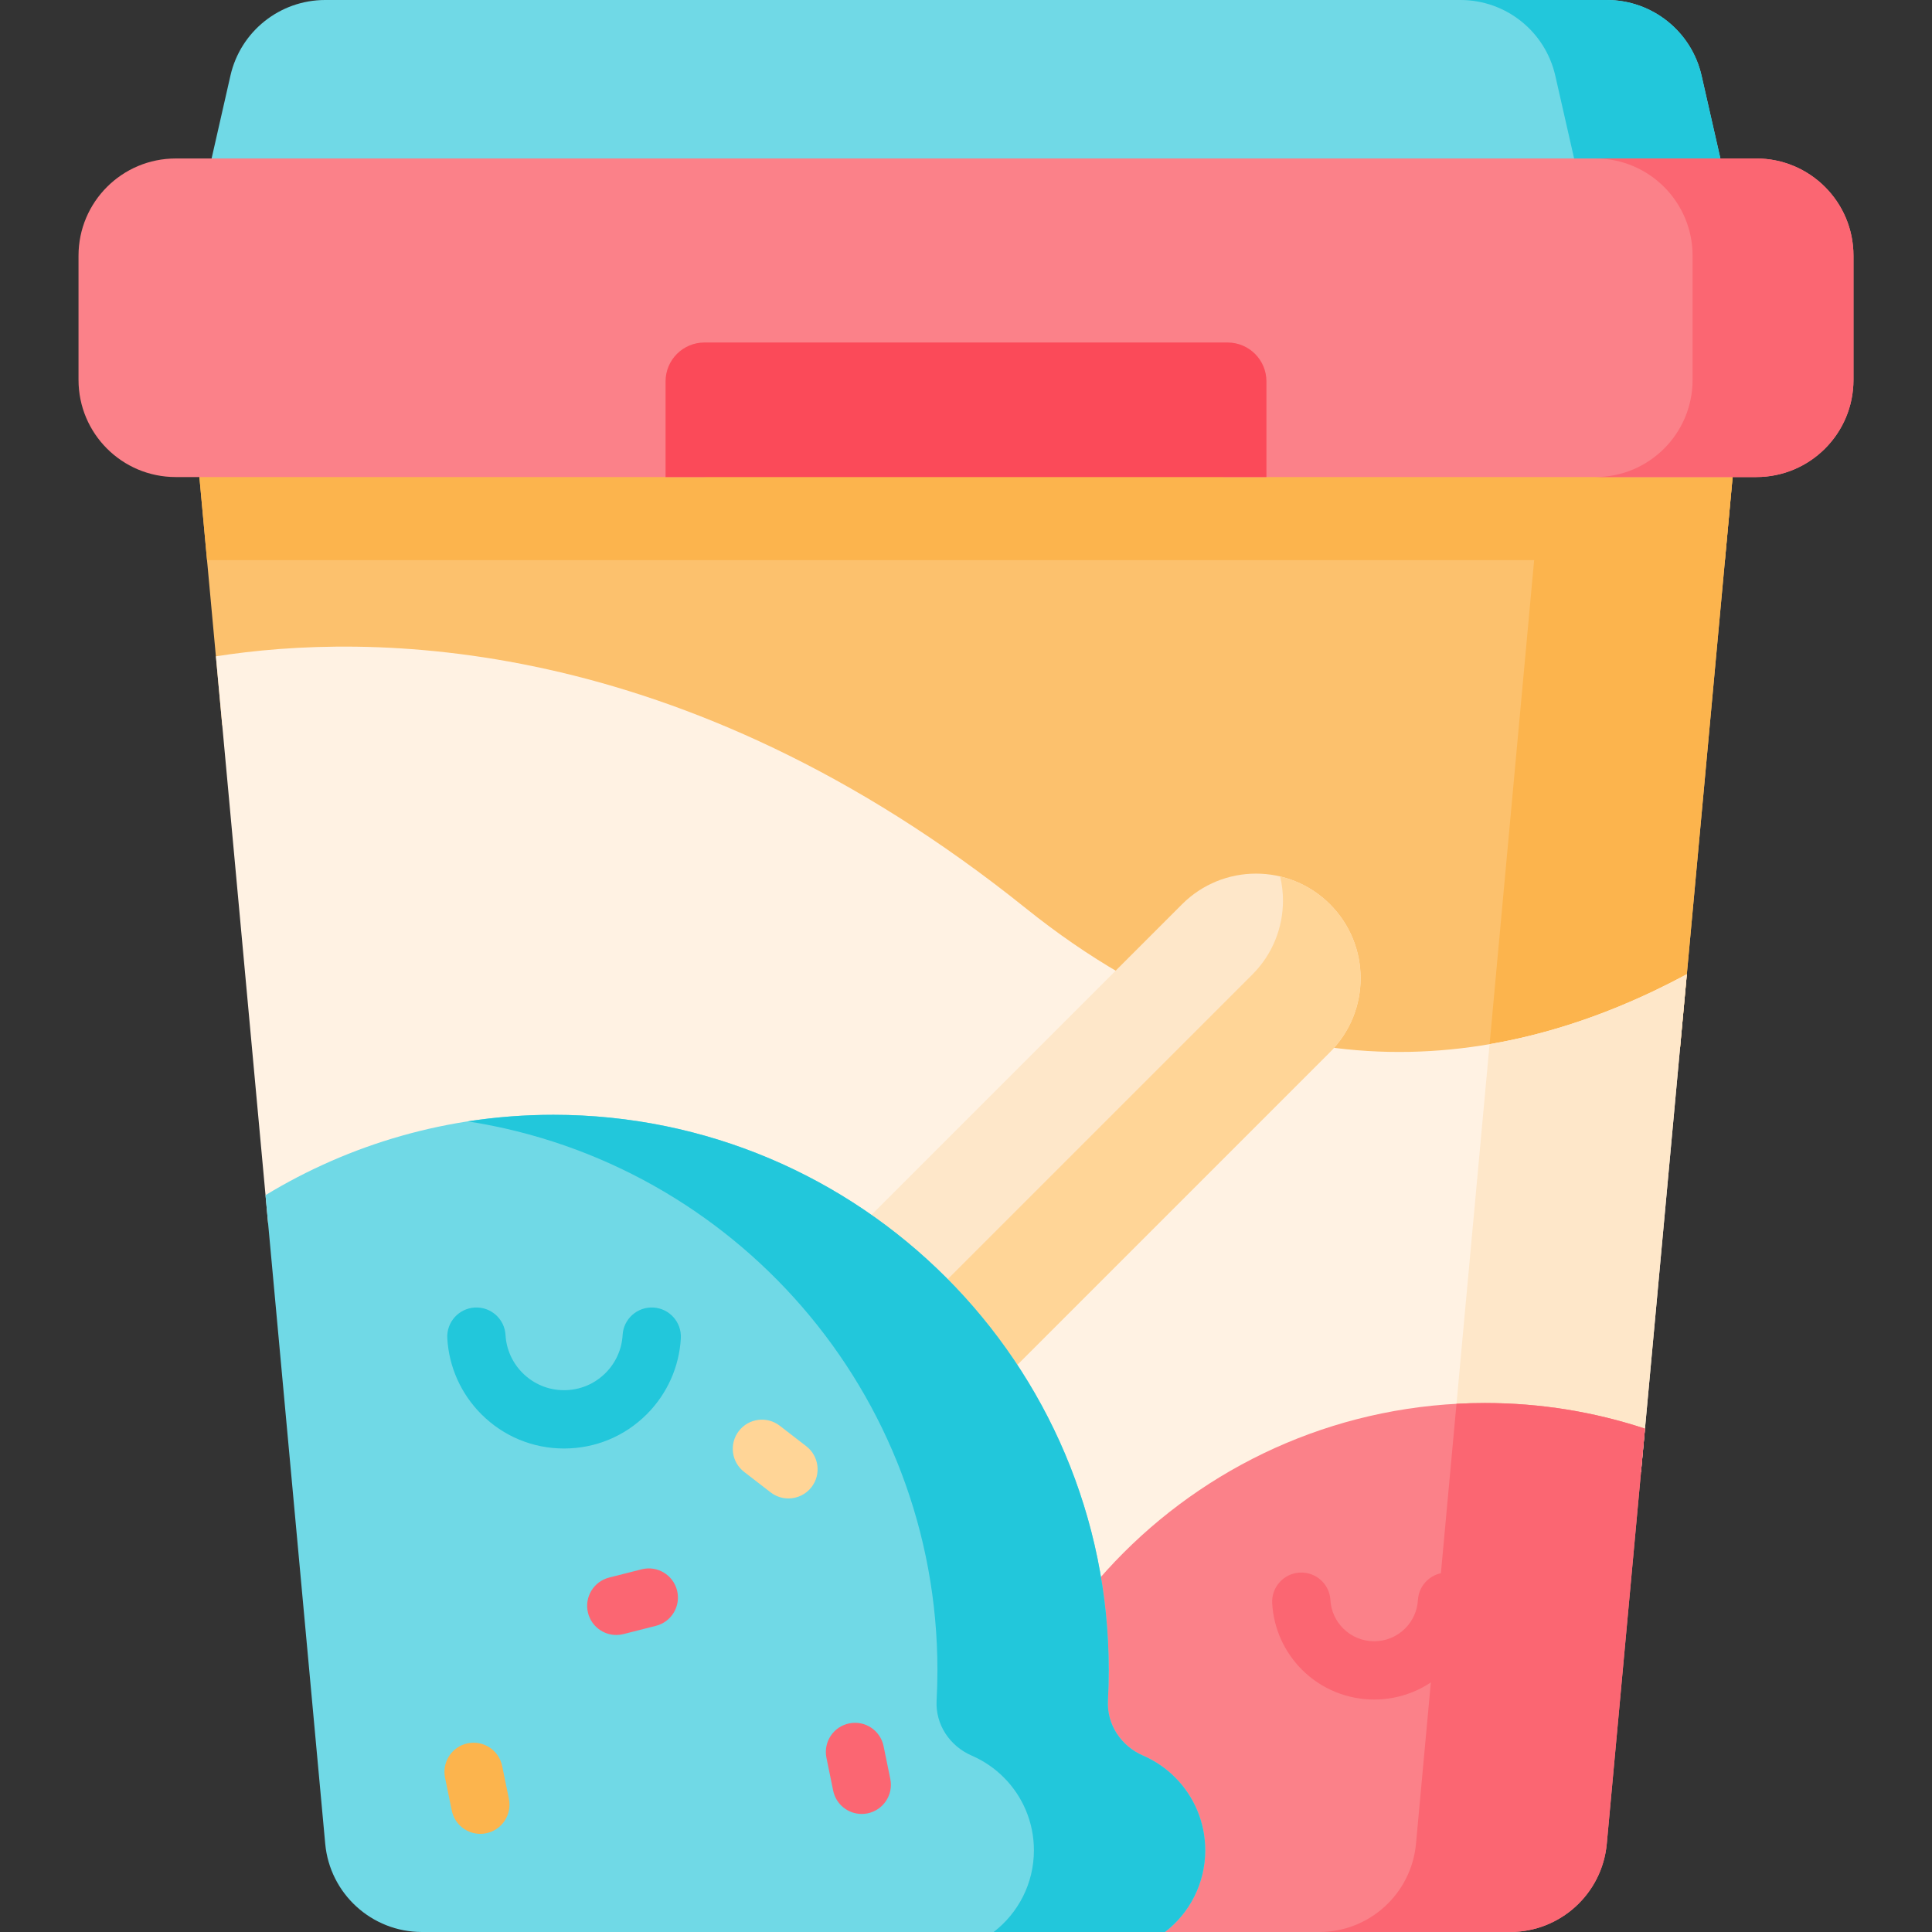 <svg xmlns="http://www.w3.org/2000/svg" width="512" viewBox="0 0 512 512" height="512" id="Capa_1"><rect x="0" y="0" width="512" height="512" fill="#333333" stroke="none"/><g><g><path fill="#fcc16d" d="m461.573 100.226-16.339 177.449c-44.473 23.395-106.83 34.995-173.421-18.461-90.378-72.556-172.514-72.978-212.918-66.993l-8.468-91.995z"></path><path fill="#fcb44d" d="m461.573 100.226-16.339 177.449c-15.432 8.128-33.028 14.824-52.21 17.863l17.977-195.312z"></path><path fill="#fff2e3" d="m447.026 258.184-12.146 131.915c-8.262-1.576-16.782-2.4-25.497-2.4-59.019 0-109.22 37.777-127.732 90.47-2.915-2.926-4.584-6.923-4.347-11.219.155-2.668.227-5.347.227-8.046 0-81.281-65.89-147.172-147.172-147.172-21.098 0-41.166 4.44-59.308 12.434l-13.835-150.23c39.775-6.243 122.942-6.84 214.597 66.735 67.487 54.177 130.627 41.537 175.213 17.513z"></path><path fill="#fee7c9" d="m447.026 258.184-12.146 131.915c-8.262-1.576-16.782-2.4-25.497-2.4-8.561 0-16.936.793-25.054 2.318l10.425-113.299c19.245-3.298 36.871-10.241 52.272-18.534z"></path><path fill="#fcb44d" d="m457.13 148.436 4.438-48.21h-411.136l4.437 48.21z"></path><path fill="#70d9e6" d="m461.568 66.825h-411.136l10.634-46.779c2.665-11.725 13.089-20.046 25.113-20.046h339.641c12.024 0 22.449 8.321 25.114 20.046z"></path><path fill="#22c7db" d="m461.573 66.828h-38.776l-10.631-46.78c-2.669-11.724-13.095-20.048-25.117-20.048h38.776c12.022 0 22.448 8.324 25.105 20.047z"></path><path fill="#fb8189" d="m491.19 67.755v32.914c0 14.227-11.528 25.755-25.755 25.755h-141.288v-15.556c0-5.697-4.605-10.302-10.302-10.302h-116.72c-5.697 0-10.302 4.605-10.302 10.302v15.556h-140.259c-14.227 0-25.755-11.528-25.755-25.755v-32.914c0-14.217 11.528-25.755 25.755-25.755h418.872c14.227.001 25.754 11.538 25.754 25.755z"></path><path fill="#fb4a59" d="m335.618 126.427h-159.236v-25.358c0-5.69 4.612-10.302 10.302-10.302h138.632c5.69 0 10.302 4.612 10.302 10.302z"></path><path fill="#fb6672" d="m491.19 67.755v32.914c0 14.227-11.528 25.755-25.755 25.755h-42.639c14.227 0 25.755-11.528 25.755-25.755v-32.914c0-14.217-11.528-25.755-25.755-25.755h42.639c14.227.001 25.755 11.538 25.755 25.755z"></path><path fill="#fee7c9" d="m190.42 401.676c-10.825-10.825-10.825-28.375 0-39.2l122.838-122.838c10.825-10.825 28.375-10.825 39.2 0 10.825 10.825 10.825 28.375 0 39.2l-122.838 122.838c-10.825 10.825-28.375 10.825-39.2 0z"></path><path fill="#ffd597" d="m360.574 259.235c0 7.098-2.71 14.196-8.118 19.604l-122.839 122.839c-10.827 10.827-28.371 10.827-39.198 0-3.781-3.77-6.233-8.365-7.366-13.207 9.045 2.143 18.945-.309 25.991-7.366l122.839-122.839c5.419-5.419 8.118-12.506 8.118-19.594 0-2.153-.247-4.296-.752-6.397 4.842 1.133 9.436 3.585 13.207 7.366 5.408 5.408 8.118 12.506 8.118 19.594z"></path><path fill="#fb8189" d="m435.942 378.602-10.126 110.003c-1.217 13.258-12.332 23.395-25.642 23.395h-141.939c-.051-1.607-.082-3.224-.082-4.842 0-74.75 60.595-135.345 135.345-135.345 14.825 0 29.093 2.38 42.444 6.789z"></path><path fill="#fb6672" d="m435.942 378.602-10.126 110.003c-1.217 13.258-12.332 23.395-25.642 23.395h-50.572c13.31 0 24.426-10.137 25.652-23.395l10.734-116.586c2.483-.134 4.986-.206 7.51-.206 14.824 0 29.093 2.38 42.444 6.789z"></path><path fill="#70d9e6" d="m319.397 490.346c0 8.829-4.183 16.668-10.673 21.654h-196.898c-13.31 0-24.426-10.137-25.641-23.395l-15.824-171.876c22.242-13.516 48.367-21.294 76.295-21.294 81.281 0 147.172 65.89 147.172 147.172 0 2.697-.075 5.378-.221 8.041-.35 6.358 3.476 12.08 9.319 14.612 3.231 1.4 6.139 3.406 8.58 5.873 4.883 4.934 7.891 11.723 7.891 19.213z"></path><path fill="#22c7db" d="m319.397 490.346c0 8.829-4.183 16.668-10.673 21.654h-45.4c6.49-4.986 10.673-12.826 10.673-21.654 0-7.489-3.008-14.278-7.891-19.213-2.442-2.472-5.347-4.471-8.581-5.872-5.841-2.534-9.663-8.252-9.313-14.608.144-2.668.216-5.347.216-8.046 0-73.565-53.971-134.511-124.466-145.431 7.397-1.143 14.979-1.741 22.695-1.741 81.281 0 147.172 65.89 147.172 147.172 0 2.699-.072 5.378-.216 8.046-.35 6.356 3.472 12.074 9.313 14.608 3.235 1.401 6.14 3.4 8.581 5.872 4.882 4.934 7.89 11.723 7.89 19.213z"></path><g><path fill="#22c7db" d="m149.483 383.869c-8.279 0-16.062-3.224-21.915-9.078-5.396-5.396-8.604-12.546-9.029-20.132-.239-4.261 3.021-7.908 7.281-8.147 4.259-.241 7.907 3.02 8.148 7.281.212 3.788 1.821 7.365 4.527 10.071 2.936 2.936 6.838 4.552 10.989 4.552s8.053-1.617 10.988-4.552c2.707-2.707 4.316-6.284 4.528-10.072.24-4.26 3.886-7.516 8.148-7.281 4.26.239 7.52 3.887 7.281 8.147-.426 7.587-3.633 14.736-9.03 20.133-5.855 5.854-13.638 9.078-21.916 9.078z"></path></g><g><path fill="#fb6672" d="m364.169 450.395c-6.932 0-13.86-2.637-19.137-7.913-4.712-4.711-7.513-10.956-7.886-17.582-.239-4.261 3.019-7.909 7.28-8.149 4.272-.233 7.909 3.019 8.149 7.28.159 2.829 1.361 5.501 3.383 7.524 4.527 4.527 11.893 4.528 16.423 0 2.022-2.022 3.224-4.694 3.383-7.524.239-4.261 3.909-7.509 8.149-7.28 4.261.24 7.519 3.888 7.28 8.149-.373 6.626-3.174 12.871-7.886 17.582-5.277 5.275-12.208 7.913-19.138 7.913z"></path></g></g><g><path fill="#fb6672" d="m163.321 433.286c-3.451 0-6.595-2.328-7.483-5.826-1.05-4.136 1.452-8.34 5.588-9.39l8.607-2.186c4.133-1.053 8.34 1.45 9.39 5.587 1.05 4.136-1.452 8.34-5.588 9.39l-8.607 2.186c-.637.161-1.277.239-1.907.239z"></path></g><g><path fill="#ffd597" d="m208.942 397.104c-1.65 0-3.312-.526-4.718-1.612l-7.028-5.429c-3.376-2.609-4-7.461-1.391-10.838 2.609-3.378 7.462-4 10.838-1.392l7.028 5.429c3.376 2.609 4 7.461 1.391 10.838-1.523 1.971-3.809 3.004-6.12 3.004z"></path></g><g><path fill="#fb6672" d="m228.361 480.717c-3.594 0-6.812-2.52-7.561-6.178l-1.782-8.7c-.856-4.181 1.839-8.264 6.019-9.12s8.263 1.838 9.12 6.019l1.782 8.7c.856 4.181-1.839 8.264-6.019 9.12-.524.108-1.045.159-1.559.159z"></path></g><g><path fill="#fcb44d" d="m127.285 485.992c-3.594 0-6.812-2.52-7.561-6.178l-1.782-8.7c-.856-4.181 1.839-8.264 6.019-9.12 4.181-.858 8.263 1.839 9.12 6.019l1.782 8.7c.856 4.181-1.839 8.264-6.019 9.12-.524.108-1.045.159-1.559.159z"></path></g></g></svg>